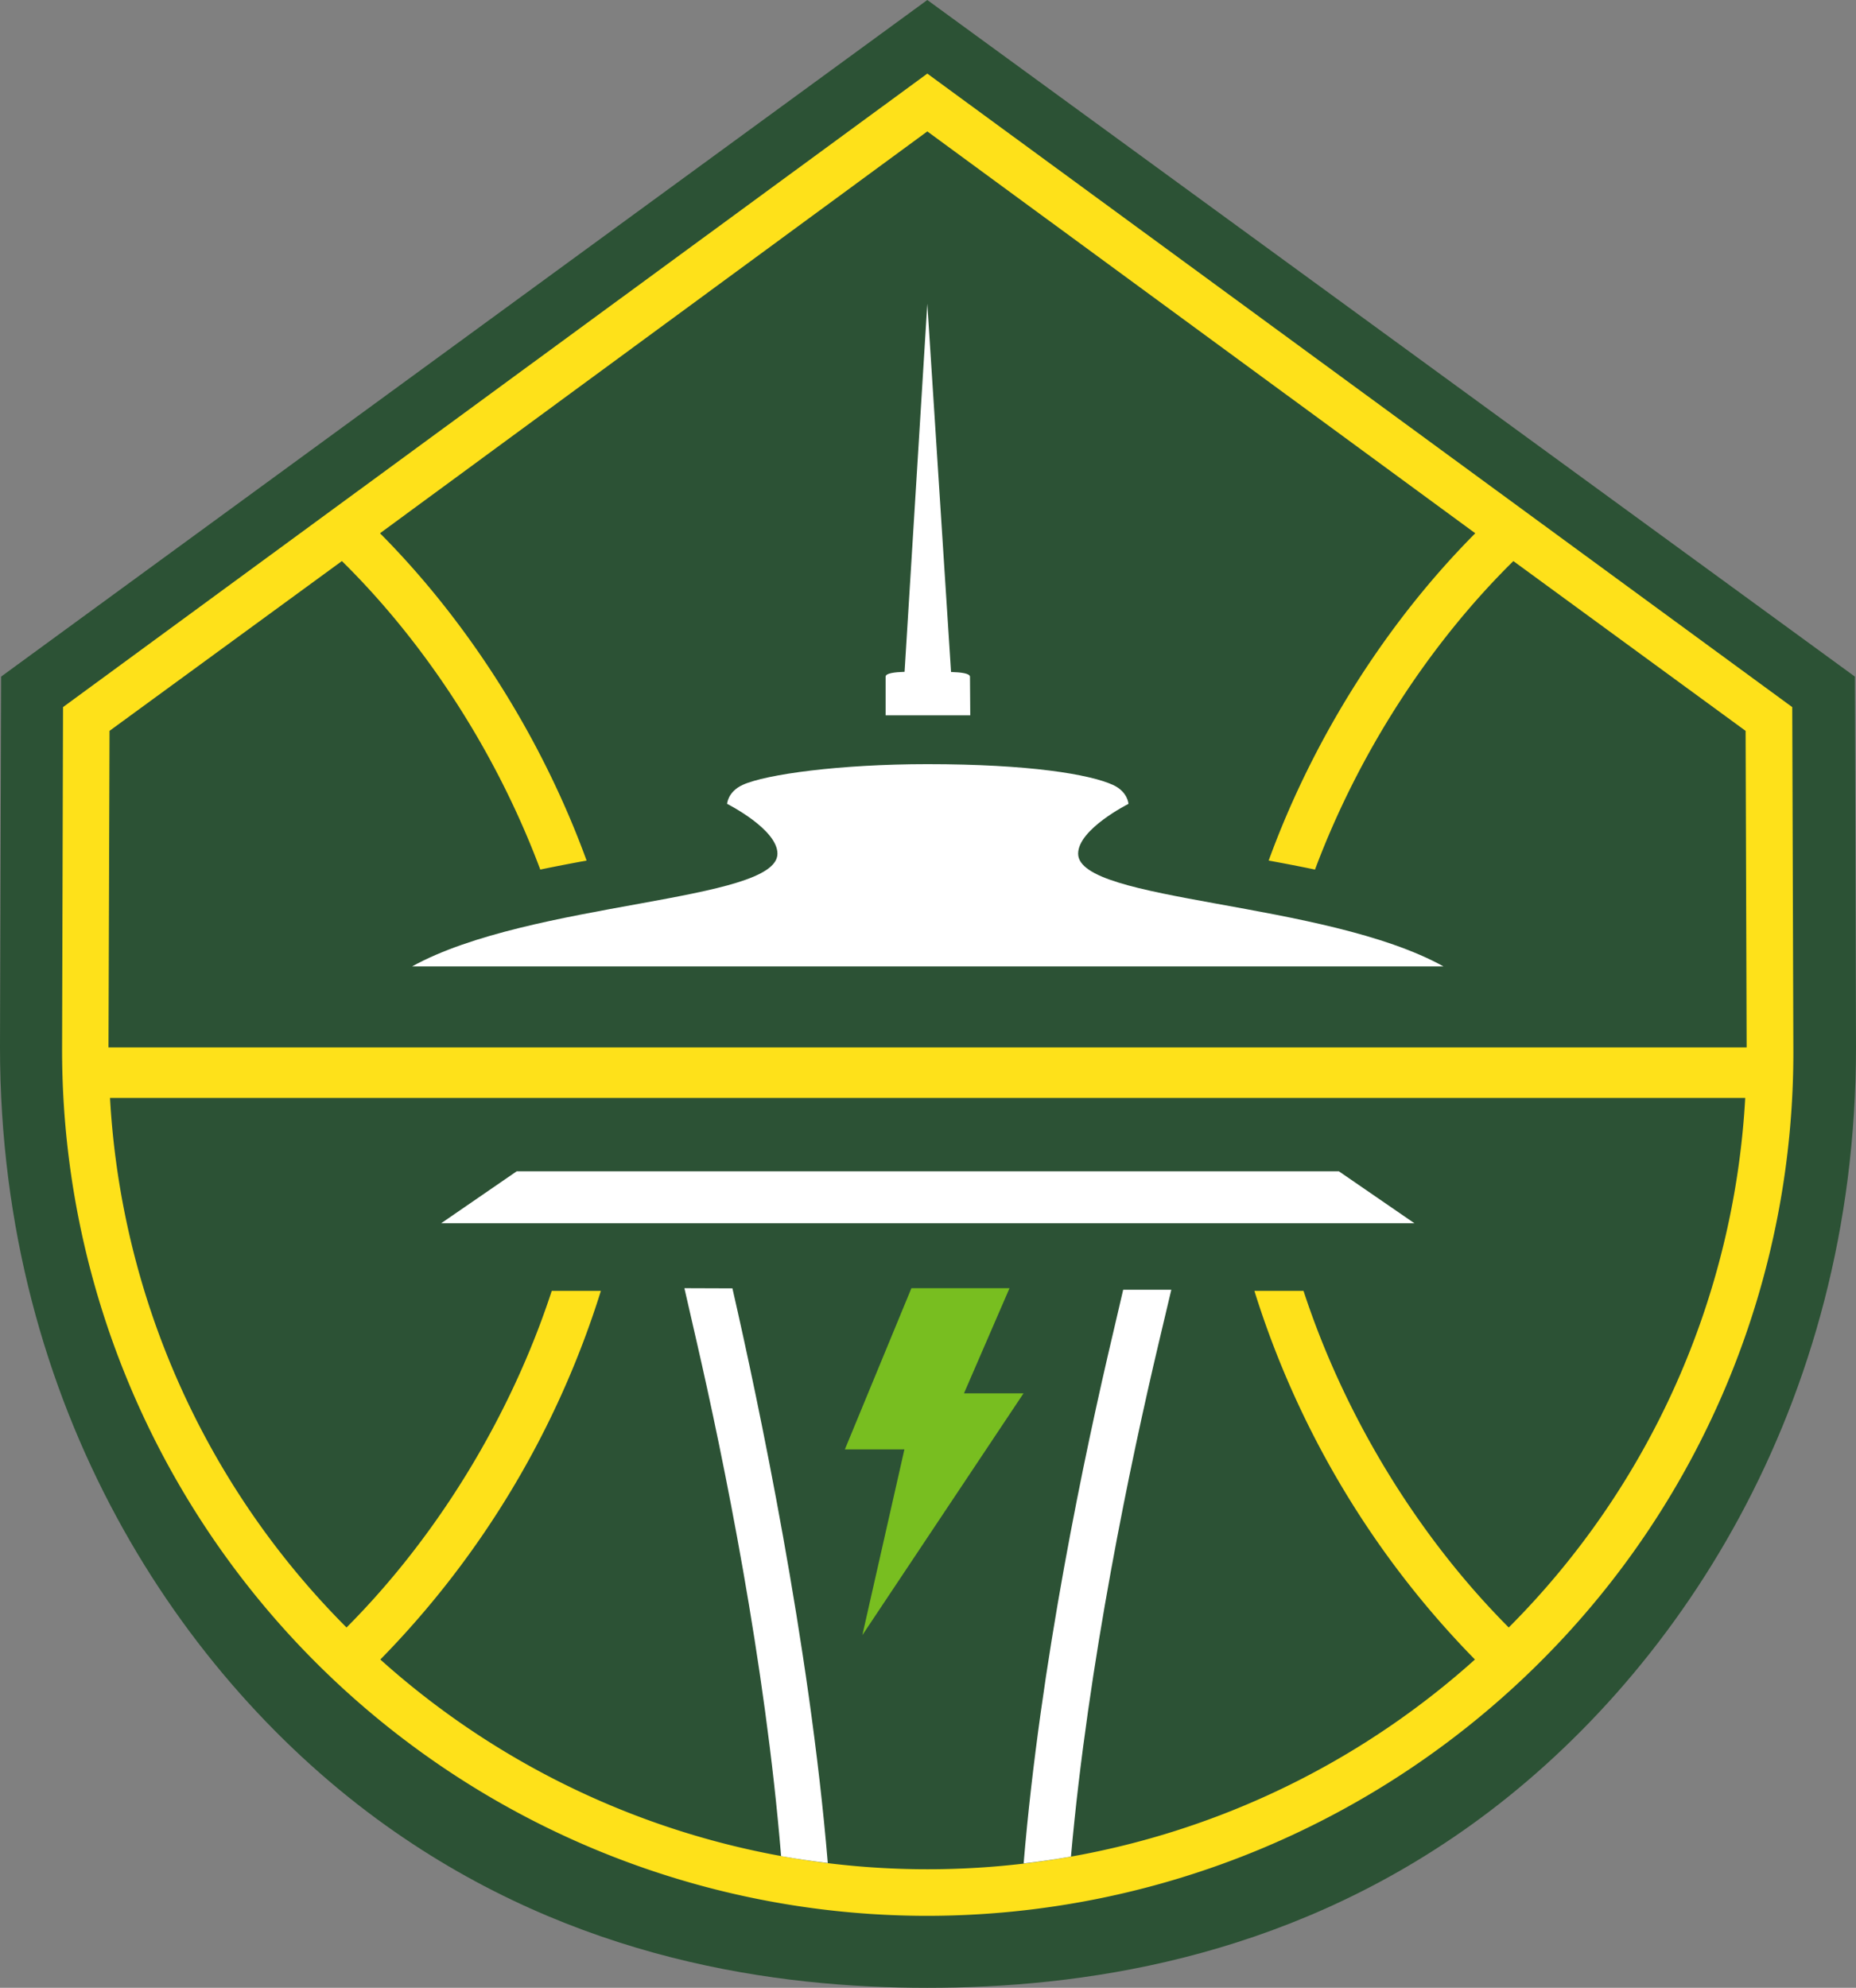 <svg xmlns="http://www.w3.org/2000/svg" data-name="Layer 1" viewBox="0 0 538 576.04"><rect x="0" y="0" width="538" height="576.04" fill="#808080" stroke="none"/><path d="M537.68 196.07 268.8 0 .32 196.07 0 303.43c0 104.48 52.79 183.4 111.9 225.61 54.88 39.2 113.54 47 156.93 47s102.45-7.76 157.33-47C485.24 486.83 538 407.91 538 303.43Z" style="fill:#2c5235"/><path d="m519.84 303.48-.32-98.57L268.8 21.33 18.27 204.91 18 303.48a250.89 250.89 0 0 0 250.8 251.7 251.82 251.82 0 0 0 178.13-74.06 249.21 249.21 0 0 0 72.91-177.64zM31.75 211.79l67.36-49.2c24.62 24.27 44.95 55.88 57.5 89.4 4.49-.94 9-1.8 13.43-2.61-12.91-35.4-34.1-68.92-59.89-94.85L268.8 38.08l158.84 116.45c-25.79 25.93-47 59.45-59.89 94.85 4.45.81 8.94 1.67 13.43 2.61 12.55-33.52 32.88-65.13 57.5-89.4l67.32 49.2.3 91.73H31.45Zm405.59 259.83c-26.35-26.43-47.59-61.19-59.49-97.55h-14.24a265.58 265.58 0 0 0 63.93 106.83 237.43 237.43 0 0 1-317.29 0 265.58 265.58 0 0 0 63.93-106.83h-14.24c-11.9 36.36-33.14 71.12-59.49 97.55a235.62 235.62 0 0 1-68.56-153.46h474a235.62 235.62 0 0 1-68.54 153.45z" style="fill:#fee11a"/><path d="M334.43 439.77h17.26l-46.72 70.07 12.19-53.82H299.9l19.29-46.72h28.44z" style="fill:#78be20" transform="translate(-55 -36)"/><path d="M281.17 196.12c0-1-2.69-1.31-5.49-1.39L268.8 88l-6.59 106.69c-2.81.08-5.5.39-5.5 1.39v11.22h24.54zm137.26 83.93C384 261 312.48 261.49 312.52 247.37c0-7.11 14.59-14.42 14.59-14.42s-.16-3.52-4.53-5.51c-6.72-3.05-24.19-6-53.78-6-25.36 0-46.79 2.95-53.5 6-4.37 2-4.53 5.51-4.53 5.51s14.57 7.31 14.59 14.42c0 14.12-71.43 13.67-105.91 32.68h299zm-268.66 59.38-21.89 15.05H410l-21.89-15.05zm62.54 33.92-13.92-.05 3.53 15.4c7.87 34.21 19.89 93 24.5 149.17 4.48.8 9 1.45 13.53 2-5.24-63.28-20.23-134.11-27.47-165.77ZM322.72 386c-8.32 35.16-21.16 96-26 154 4.61-.54 9.19-1.19 13.72-2 5-56.14 17.37-114.75 25.45-148.89l3.64-15.37h-13.95z" style="fill:#fff"/></svg>